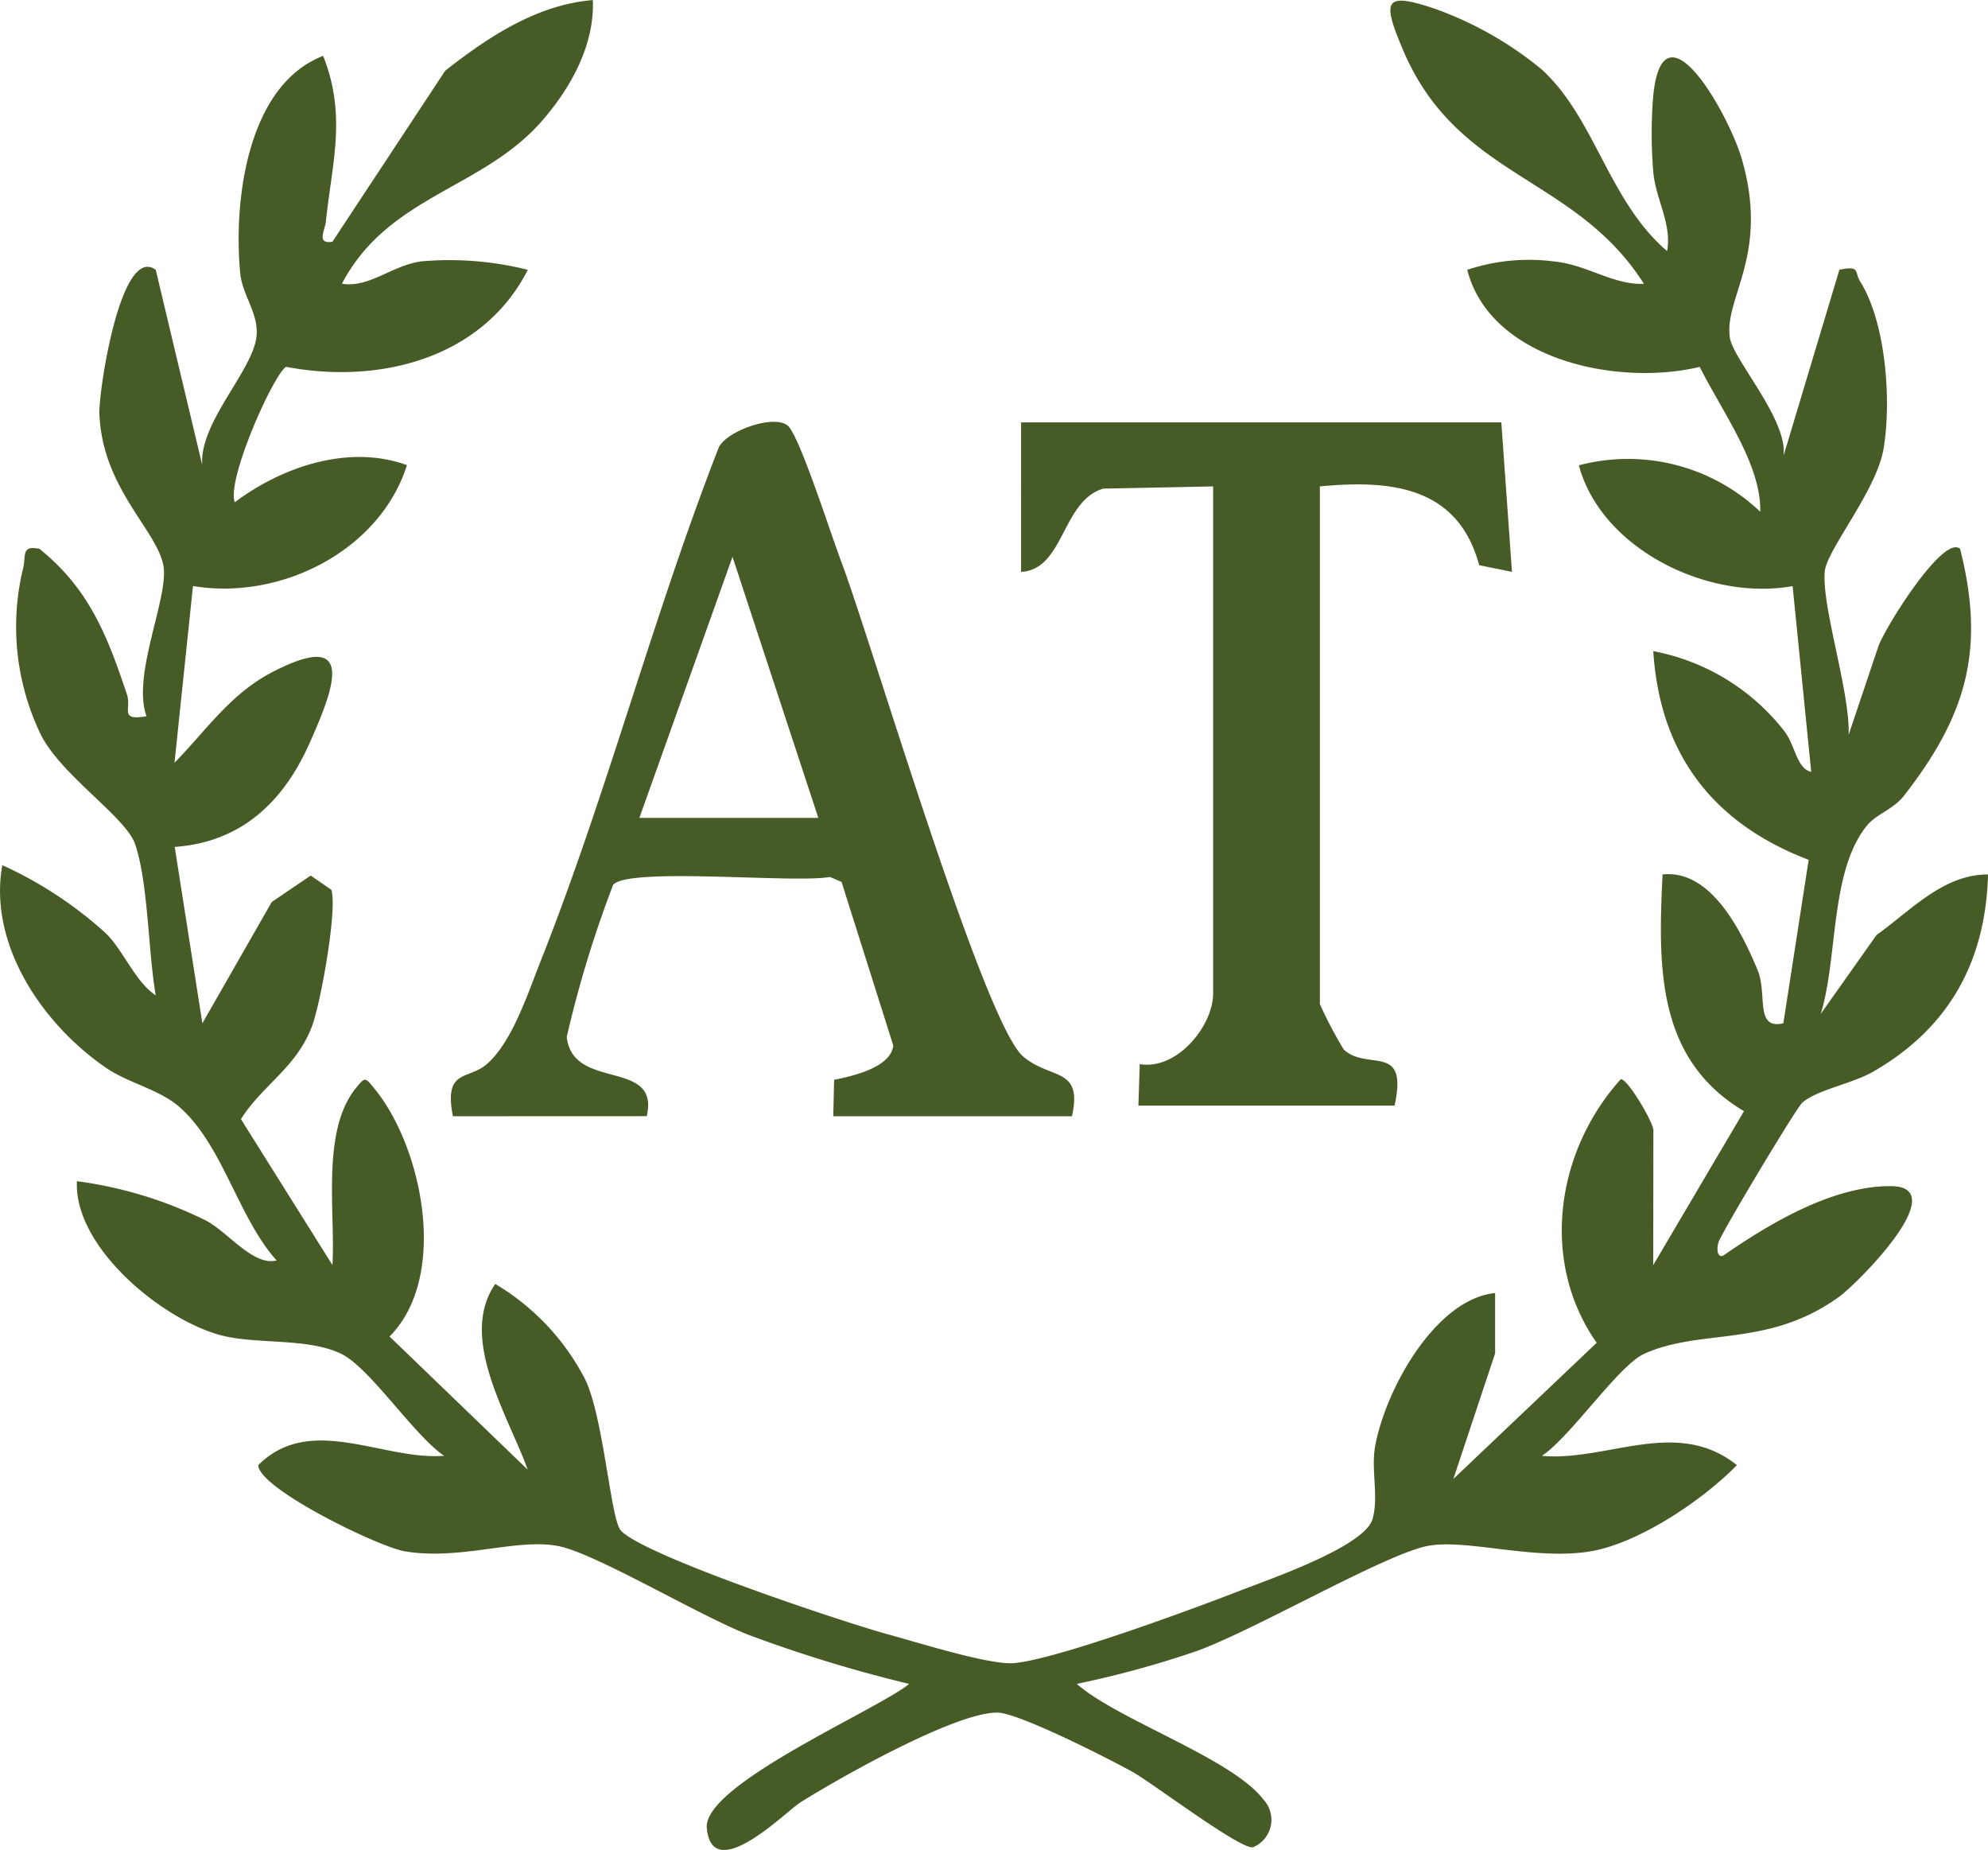 <?xml version="1.0" encoding="UTF-8"?>
<svg xmlns="http://www.w3.org/2000/svg" xmlns:xlink="http://www.w3.org/1999/xlink" width="128.518" height="119.565" viewBox="0 0 128.518 119.565">
  <defs>
    <clipPath id="clip-path">
      <path id="Path_49" data-name="Path 49" d="M0,91.225H128.518V-28.341H0Z" transform="translate(0 28.341)" fill="none"></path>
    </clipPath>
  </defs>
  <g id="ATLogo" transform="translate(0 28.341)">
    <g id="Group_58" data-name="Group 58" transform="translate(0 -28.341)" clip-path="url(#clip-path)">
      <g id="Group_55" data-name="Group 55" transform="translate(0.001 0.003)">
        <path id="Path_46" data-name="Path 46" d="M81.542,62.384l5.868-9.948c-5.674-3.375-5.552-9.353-5.265-15.3,3.139-.333,5.088,3.658,6.143,6.176.65,1.544-.207,3.877,1.666,3.443l1.637-10.564c-6.168-2.354-9.623-6.818-10.045-13.488a14.026,14.026,0,0,1,8.417,5.1c.78.953.81,2.455,1.793,2.708L90.553,18.5c-5.535.987-12.4-2.464-13.817-7.809a12.414,12.414,0,0,1,11.724,3c.076-3.054-2.472-6.476-3.911-9.362C79.158,5.616,71,3.831,69.518-1.945a12.658,12.658,0,0,1,5.645-.536c2.1.211,3.826,1.536,5.776,1.439-4.464-7.024-12.032-6.775-15.567-15.1-1.363-3.211-1.261-3.8,2.067-2.671a22.975,22.975,0,0,1,6.9,3.924c3.447,3.147,4.32,8.505,8.1,11.733.321-1.747-.738-3.346-.894-5.113a30.507,30.507,0,0,1-.013-4.809c.591-6.573,4.881,1.063,5.717,3.911C89.1-2.9,86.086-.122,86.5,2.46c.224,1.409,3.746,5.278,3.468,7.611L93.578-1.949c1.371-.287.958.148,1.346.764,1.671,2.671,2.029,7.75,1.506,10.817-.468,2.734-3.679,6.522-3.8,7.931-.2,2.282,1.645,7.792,1.544,10.547l1.89-5.619c.3-1.063,4.219-7.383,5.316-6.4,1.662,6.556.38,10.792-3.607,15.93-.721.932-1.806,1.2-2.417,1.958-2.4,2.953-1.865,8.522-2.983,12.167l3.607-5.1c2.194-1.557,4.291-3.915,7.206-3.911-.152,5.628-2.523,9.918-7.4,12.732-1.38.8-3.628,1.173-4.6,2.012-.4.342-5.227,8.417-5.417,9.011-.131.392-.118,1.021.287.89,3-2.084,7.075-4.514,10.83-4.5,4.109.013-2.1,6.269-3.35,7.168-4.586,3.3-8.864,2-12.572,3.666-1.662.747-4.767,5.375-6.624,6.6,4.223.38,8.72-2.519,12.61.6-2.2,2.257-6.32,5.037-9.45,5.569-3.6.612-8.037-.823-10.526-.35-2.734.515-11.07,5.383-14.909,6.784a63.631,63.631,0,0,1-7.792,2.135c2.658,2.337,10.024,4.8,12.066,7.472A1.921,1.921,0,0,1,55.7,100c-.671.308-6.467-4.1-7.813-4.856-1.565-.869-7.345-3.805-8.72-3.835-2.679-.055-10.243,4.219-12.775,5.814-.9.57-5.683,5.4-6.033,1.65-.266-2.806,11.011-7.628,13.083-9.319a89.543,89.543,0,0,1-10.366-3.164C19.854,85.039,13.146,81,10.746,80.542c-2.7-.519-6.358.953-9.927.338-1.721-.3-9.459-4.067-9.454-5.569,3.371-3.362,8.045-.291,12.011-.6-1.966-1.342-4.793-5.683-6.64-6.586-2.185-1.063-5.506-.595-7.809-1.211-3.835-1.029-9.505-5.725-9.286-9.952a26.6,26.6,0,0,1,8.3,2.523c1.506.776,3.067,2.974,4.611,2.6-2.481-2.738-3.481-7.48-6.3-9.931-1.3-1.131-3.291-1.536-4.708-2.506-4.1-2.8-7.649-7.957-6.729-13.112a25.754,25.754,0,0,1,6.708,4.417c1.08,1.042,1.928,3.181,3.211,3.991-.489-2.755-.481-7.286-1.337-9.775-.6-1.755-4.805-4.451-6.113-7.113A16.038,16.038,0,0,1-23.853,17.4c.232-.818-.165-1.569,1.072-1.308,3.223,2.59,4.4,5.657,5.653,9.408.312.937-.527,1.721,1.266,1.409-.979-2.687,1.5-7.771,1.084-9.783-.485-2.329-3.928-4.961-4.13-9.75-.063-1.409,1.363-10.973,3.641-9.324l3.008,12.623c-.211-2.713,3.206-6.029,3.5-8.252.2-1.485-.9-2.7-1.042-4.122-.451-4.628.418-12.163,5.358-14.074,1.531,3.86.574,6.91.177,10.7-.067.608-.624,1.477.422,1.316l7.29-11.053c2.759-2.168,5.923-4.274,9.547-4.569.114,2.919-1.439,5.691-3.295,7.818C5.831-7.138-.227-6.754-3.231-1.046-1.459-.755,0-2.24,1.928-2.493a20.823,20.823,0,0,1,6.86.548C5.869,3.78-.789,5.481-6.843,4.325c-.831.527-3.864,7.328-3.312,8.754,3.076-2.308,7.379-3.763,11.129-2.4C-.772,16.2-7.189,19.449-12.859,18.491l-1.194,11.425c2.1-2.143,3.624-4.485,6.413-5.906,5.349-2.734,3.936,1.029,2.291,4.7-1.683,3.751-4.4,6.341-8.691,6.645l1.789,11.4,4.485-7.839,2.519-1.709,1.333.92c.4,1.291-.692,7.32-1.245,8.8-1.008,2.7-3.2,3.805-4.6,6.024l5.915,9.429c.207-3.354-.743-8.64,1.51-11.425.608-.751.6-.713,1.194.008C1.975,54.748,3.709,63.11-.151,67L8.784,75.61c-1.257-3.489-4.51-8.522-2.1-12.007a15.366,15.366,0,0,1,5.822,6.189c1.19,2.506,1.637,9,2.287,9.737,1.434,1.624,14.479,5.961,17.318,6.733,1.865.506,6.531,1.983,8.109,1.848,2.751-.24,11.551-3.493,14.58-4.67,1.924-.751,8.066-2.848,8.594-4.636.413-1.4-.093-3.156.16-4.645.629-3.641,3.873-9.573,7.767-9.969l0,3.9-2.7,8.117,9.265-8.8c-3.687-5.265-2.633-12.386,1.561-17.04.468,0,2.105,2.81,2.105,3.295Z" transform="translate(25.333 19.381)" fill="#465b25"></path>
      </g>
      <g id="Group_56" data-name="Group 56" transform="translate(29.148 27.263)">
        <path id="Path_47" data-name="Path 47" d="M.1,34.246c-.6-3.076.975-2.325,2.181-3.362,1.65-1.422,2.666-4.586,3.481-6.64C10.037,13.477,13.07,1.807,17.3-9.014c.595-1.11,3.826-2.206,4.544-1.274.831,1.076,2.662,6.83,3.333,8.606,1.991,5.269,9.235,29.924,11.8,32.076,1.8,1.51,3.852.658,3.143,3.852H24.689l.055-2.358c1.19-.228,3.7-.81,3.822-2.223L25.225,19.1l-.759-.321c-2.249.426-13.036-.658-14.007.51a73.478,73.478,0,0,0-3,9.83c.38,3.527,6.037,1.367,5.172,5.122ZM12.155,14.962H23.723L18.175-1.914Z" transform="translate(0.031 10.639)" fill="#465b25"></path>
      </g>
      <g id="Group_57" data-name="Group 57" transform="translate(66.01 27.3)">
        <path id="Path_48" data-name="Path 48" d="M23.687,0l.688,9.661-2.118-.43c-1.371-5.071-5.666-5.539-10.3-5.092V37.6A27.381,27.381,0,0,0,13.5,40.535c1.54,1.43,4.181-.481,3.286,3.624H.226L.311,41.48c2.443.4,4.746-2.5,4.746-4.565V4.139l-7.1.143c-2.687.785-2.527,5.24-5.316,5.379V0Z" transform="translate(7.359)" fill="#465b25"></path>
      </g>
    </g>
  </g>
</svg>
